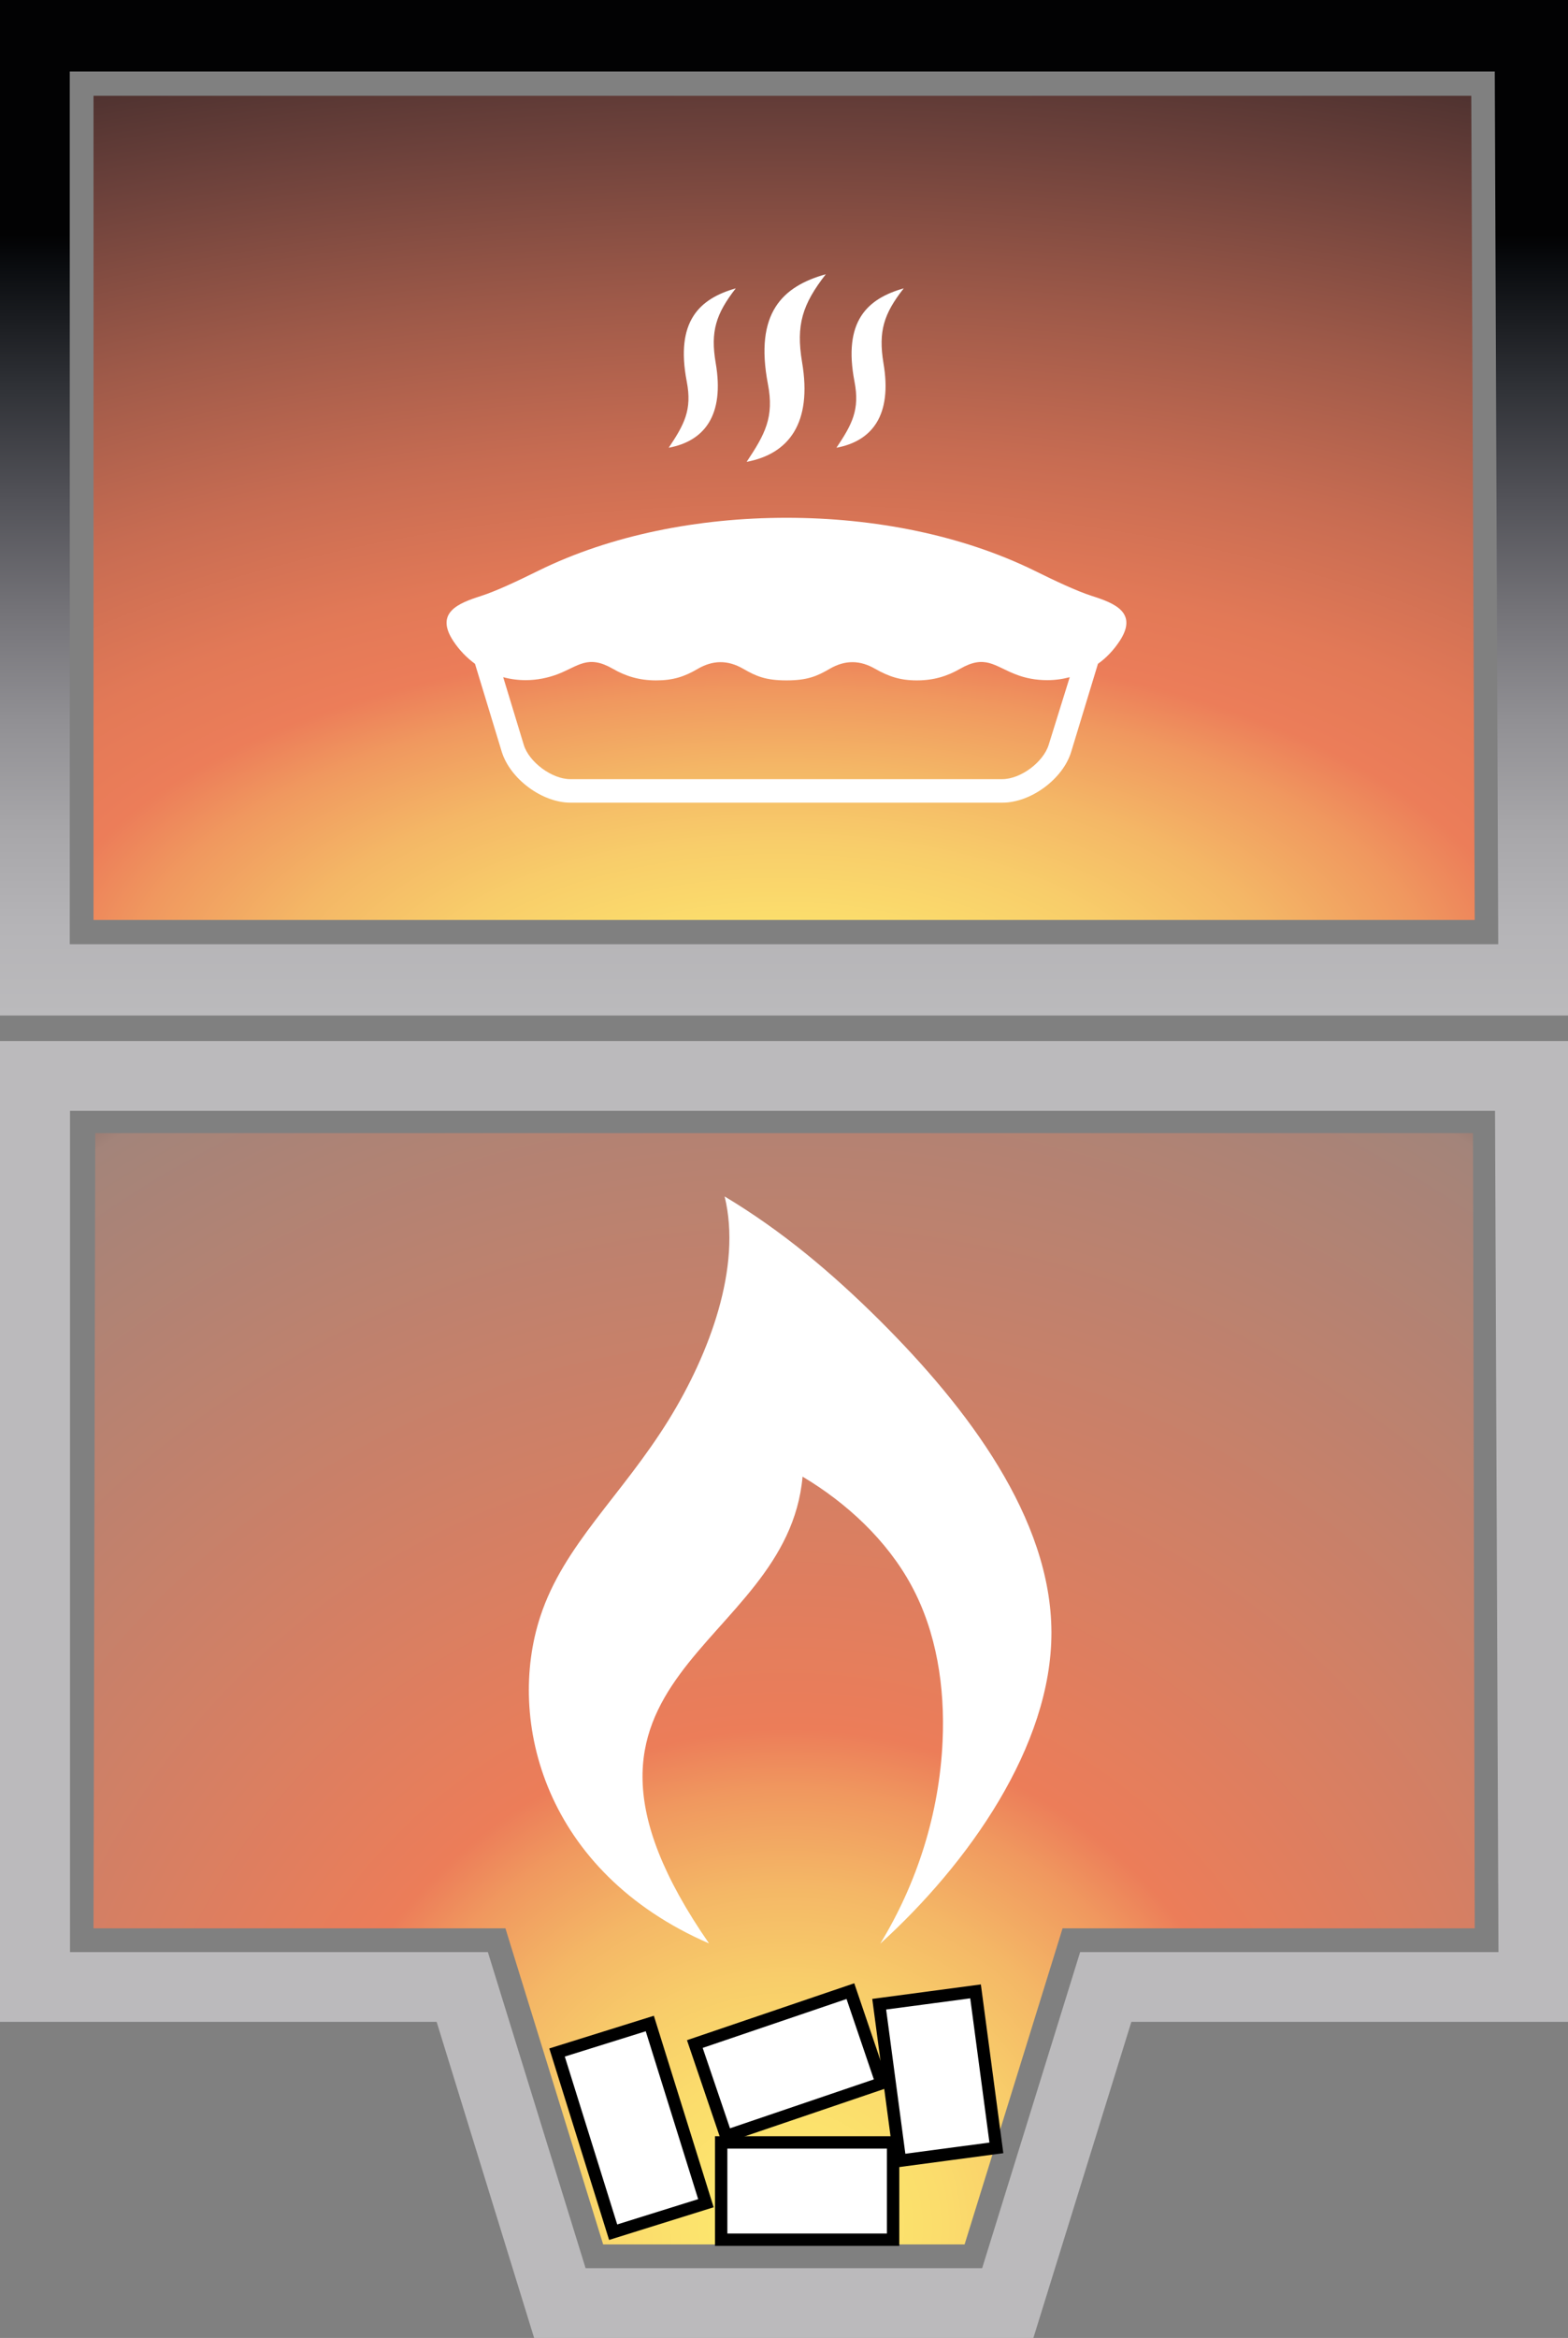 <?xml version="1.0" encoding="UTF-8" standalone="no"?>
<!-- Generator: Adobe Illustrator 24.2.0, SVG Export Plug-In . SVG Version: 6.00 Build 0)  -->

<svg
   xmlns:dc="http://purl.org/dc/elements/1.1/"
   xmlns:cc="http://creativecommons.org/ns#"
   xmlns:rdf="http://www.w3.org/1999/02/22-rdf-syntax-ns#"
   xmlns:svg="http://www.w3.org/2000/svg"
   xmlns="http://www.w3.org/2000/svg"
   xmlns:sodipodi="http://sodipodi.sourceforge.net/DTD/sodipodi-0.dtd"
   xmlns:inkscape="http://www.inkscape.org/namespaces/inkscape"
   version="1.1"
   id="Ebene_1"
   x="0px"
   y="0px"
   viewBox="0 0 63.38 94.46"
   xml:space="preserve"
   sodipodi:docname="Visu_Bake.svg"
   width="63.38"
   height="94.46"
   inkscape:version="0.92.4 (5da689c313, 2019-01-14)"><rect x="0" y="0" width="63.38" height="94.46" fill="#808080" stroke="none"/><defs
   id="defs864" /><sodipodi:namedview
   pagecolor="#ffffff"
   bordercolor="#666666"
   borderopacity="1"
   objecttolerance="10"
   gridtolerance="10"
   guidetolerance="10"
   inkscape:pageopacity="0"
   inkscape:pageshadow="2"
   inkscape:window-width="1920"
   inkscape:window-height="1017"
   id="namedview862"
   showgrid="false"
   fit-margin-top="0"
   fit-margin-left="0"
   fit-margin-right="0"
   fit-margin-bottom="0"
   inkscape:zoom="1.9764995"
   inkscape:cx="97.547496"
   inkscape:cy="105.99376"
   inkscape:window-x="-8"
   inkscape:window-y="-8"
   inkscape:window-maximized="1"
   inkscape:current-layer="Ebene_1" />
<style
   type="text/css"
   id="style2">
	.st0{fill:#010202;}
	.st1{fill:url(#SVGID_1_);}
	.st2{fill:url(#SVGID_2_);}
	.st3{fill:#BE361D;}
	.st4{fill:#7A797A;}
	.st5{fill:#4B4B4C;}
	.st6{fill:url(#SVGID_3_);}
	.st7{fill:url(#SVGID_4_);}
	.st8{fill:url(#SVGID_5_);}
	.st9{fill:url(#SVGID_6_);}
	.st10{fill:url(#SVGID_7_);}
	.st11{fill:url(#SVGID_8_);}
	.st12{fill:url(#SVGID_9_);}
	.st13{fill:url(#SVGID_10_);}
	.st14{fill:#656564;}
	.st15{fill:#6BB02E;}
	.st16{fill:url(#SVGID_11_);}
	.st17{fill:#FFFFFF;}
	.st18{fill:#D9DADB;}
	.st19{fill:#969696;}
	.st20{fill:#42A535;}
	.st21{fill:#DD4715;}
	.st22{fill:#872D19;}
	.st23{fill:url(#SVGID_12_);}
	.st24{fill:url(#SVGID_13_);}
	.st25{fill:url(#SVGID_14_);}
	.st26{opacity:0.5;fill:#A1A09F;}
	.st27{fill:url(#SVGID_15_);}
	.st28{fill:url(#SVGID_16_);}
	.st29{fill:url(#SVGID_17_);}
	.st30{fill:#EDEDED;}
	.st31{font-family:'NewsGothicStd-Bold';}
	.st32{font-size:8.354px;}
	.st33{fill:#676665;}
	.st34{fill:#070707;}
	.st35{fill:#DADBDD;}
	.st36{fill:none;stroke:#D9DADB;stroke-miterlimit:10;}
	.st37{font-size:8.371px;}
	.st38{font-family:'NewsGothicStd';}
	.st39{font-size:9.283px;}
	.st40{fill:url(#SVGID_18_);}
	.st41{fill:url(#SVGID_19_);}
	.st42{fill:#BBBABC;}
	.st43{fill:url(#SVGID_20_);}
	.st44{fill:#FFFFFF;stroke:#000000;stroke-width:0.5;}
	.st45{fill-rule:evenodd;clip-rule:evenodd;fill:#FFFFFF;}
</style>

<linearGradient
   id="SVGID_1_"
   gradientUnits="userSpaceOnUse"
   x1="140.853"
   y1="39.427"
   x2="140.853"
   y2="13.078">
	<stop
   offset="0.44"
   style="stop-color:#010202"
   id="stop6" />
	<stop
   offset="0.824"
   style="stop-color:#555556"
   id="stop8" />
	<stop
   offset="0.905"
   style="stop-color:#545354"
   id="stop10" />
	<stop
   offset="0.939"
   style="stop-color:#4F4F50"
   id="stop12" />
	<stop
   offset="0.965"
   style="stop-color:#484848"
   id="stop14" />
	<stop
   offset="0.973"
   style="stop-color:#444545"
   id="stop16" />
	<stop
   offset="1"
   style="stop-color:#A19F9E"
   id="stop18" />
</linearGradient>


<linearGradient
   id="SVGID_3_"
   gradientUnits="userSpaceOnUse"
   x1="29.757"
   y1="76.751"
   x2="29.757"
   y2="45.246">
	<stop
   offset="0"
   style="stop-color:#3E3C3E"
   id="stop82" />
	<stop
   offset="0.03"
   style="stop-color:#3E3D3D"
   id="stop84" />
	<stop
   offset="0.214"
   style="stop-color:#3F3E3C"
   id="stop86" />
	<stop
   offset="0.489"
   style="stop-color:#2A2B2A"
   id="stop88" />
	<stop
   offset="0.819"
   style="stop-color:#484B4C"
   id="stop90" />
	<stop
   offset="0.898"
   style="stop-color:#4A4C4D"
   id="stop92" />
	<stop
   offset="0.933"
   style="stop-color:#4F5152"
   id="stop94" />
	<stop
   offset="0.958"
   style="stop-color:#58595A"
   id="stop96" />
	<stop
   offset="0.979"
   style="stop-color:#656666"
   id="stop98" />
	<stop
   offset="0.998"
   style="stop-color:#777777"
   id="stop100" />
	<stop
   offset="1"
   style="stop-color:#79797A"
   id="stop102" />
</linearGradient>

<linearGradient
   id="SVGID_4_"
   gradientUnits="userSpaceOnUse"
   x1="0.241"
   y1="76.751"
   x2="0.241"
   y2="45.246">
	<stop
   offset="0"
   style="stop-color:#989999"
   id="stop107" />
	<stop
   offset="8.208158e-03"
   style="stop-color:#8D8C8D"
   id="stop109" />
	<stop
   offset="0.026"
   style="stop-color:#7A7979"
   id="stop111" />
	<stop
   offset="0.048"
   style="stop-color:#6C6A6B"
   id="stop113" />
	<stop
   offset="0.074"
   style="stop-color:#626161"
   id="stop115" />
	<stop
   offset="0.111"
   style="stop-color:#5D5B5C"
   id="stop117" />
	<stop
   offset="0.214"
   style="stop-color:#5C5A5B"
   id="stop119" />
	<stop
   offset="0.489"
   style="stop-color:#B4B3B4"
   id="stop121" />
	<stop
   offset="0.692"
   style="stop-color:#7F7F81"
   id="stop123" />
	<stop
   offset="0.829"
   style="stop-color:#7D7E7F"
   id="stop125" />
	<stop
   offset="0.888"
   style="stop-color:#787879"
   id="stop127" />
	<stop
   offset="0.932"
   style="stop-color:#6E6E6F"
   id="stop129" />
	<stop
   offset="0.968"
   style="stop-color:#616162"
   id="stop131" />
	<stop
   offset="0.973"
   style="stop-color:#5F5F60"
   id="stop133" />
	<stop
   offset="1"
   style="stop-color:#908E8E"
   id="stop135" />
</linearGradient>






<linearGradient
   id="SVGID_11_"
   gradientUnits="userSpaceOnUse"
   x1="14.911"
   y1="12.998"
   x2="14.911"
   y2="44.449">
	<stop
   offset="0"
   style="stop-color:#F29F88"
   id="stop384" />
	<stop
   offset="0.038"
   style="stop-color:#CC3E1C"
   id="stop386" />
	<stop
   offset="0.078"
   style="stop-color:#D54C29"
   id="stop388" />
	<stop
   offset="0.128"
   style="stop-color:#DE5A37"
   id="stop390" />
	<stop
   offset="0.184"
   style="stop-color:#E46442"
   id="stop392" />
	<stop
   offset="0.252"
   style="stop-color:#E76A49"
   id="stop394" />
	<stop
   offset="0.357"
   style="stop-color:#E96C4B"
   id="stop396" />
	<stop
   offset="0.439"
   style="stop-color:#E86A48"
   id="stop398" />
	<stop
   offset="0.533"
   style="stop-color:#E5633D"
   id="stop400" />
	<stop
   offset="0.634"
   style="stop-color:#E1572C"
   id="stop402" />
	<stop
   offset="0.72"
   style="stop-color:#DB491B"
   id="stop404" />
	<stop
   offset="0.951"
   style="stop-color:#B5351D"
   id="stop406" />
	<stop
   offset="1"
   style="stop-color:#803218"
   id="stop408" />
</linearGradient>


























<linearGradient
   id="SVGID_13_"
   gradientUnits="userSpaceOnUse"
   x1="29.757"
   y1="44.449"
   x2="29.757"
   y2="12.998">
	<stop
   offset="0"
   style="stop-color:#2E2415"
   id="stop520" />
	<stop
   offset="0.038"
   style="stop-color:#A8431C"
   id="stop522" />
	<stop
   offset="0.054"
   style="stop-color:#9F431C"
   id="stop524" />
	<stop
   offset="0.097"
   style="stop-color:#8B411B"
   id="stop526" />
	<stop
   offset="0.144"
   style="stop-color:#7C3E1A"
   id="stop528" />
	<stop
   offset="0.197"
   style="stop-color:#713B19"
   id="stop530" />
	<stop
   offset="0.259"
   style="stop-color:#6B3918"
   id="stop532" />
	<stop
   offset="0.357"
   style="stop-color:#693917"
   id="stop534" />
	<stop
   offset="0.422"
   style="stop-color:#6D3A18"
   id="stop536" />
	<stop
   offset="0.497"
   style="stop-color:#773D19"
   id="stop538" />
	<stop
   offset="0.577"
   style="stop-color:#88411B"
   id="stop540" />
	<stop
   offset="0.659"
   style="stop-color:#A0451C"
   id="stop542" />
	<stop
   offset="0.72"
   style="stop-color:#B6461C"
   id="stop544" />
	<stop
   offset="1"
   style="stop-color:#763917"
   id="stop546" />
</linearGradient>

<linearGradient
   id="SVGID_14_"
   gradientUnits="userSpaceOnUse"
   x1="0.241"
   y1="12.998"
   x2="0.241"
   y2="44.449">
	<stop
   offset="0"
   style="stop-color:#F3BBAB"
   id="stop551" />
	<stop
   offset="0.038"
   style="stop-color:#E69E8A"
   id="stop553" />
	<stop
   offset="0.053"
   style="stop-color:#E79D89"
   id="stop555" />
	<stop
   offset="0.172"
   style="stop-color:#EC9781"
   id="stop557" />
	<stop
   offset="0.357"
   style="stop-color:#EE967F"
   id="stop559" />
	<stop
   offset="0.542"
   style="stop-color:#EE9A82"
   id="stop561" />
	<stop
   offset="0.72"
   style="stop-color:#EDA28B"
   id="stop563" />
	<stop
   offset="1"
   style="stop-color:#C35C30"
   id="stop565" />
</linearGradient>


<linearGradient
   id="SVGID_15_"
   gradientUnits="userSpaceOnUse"
   x1="31.222"
   y1="29.802"
   x2="31.222"
   y2="13.059">
	<stop
   offset="0"
   style="stop-color:#000000"
   id="stop572" />
	<stop
   offset="0.681"
   style="stop-color:#A1A1A0"
   id="stop574" />
	<stop
   offset="1"
   style="stop-color:#828383"
   id="stop576" />
</linearGradient>

<linearGradient
   id="SVGID_16_"
   gradientUnits="userSpaceOnUse"
   x1="142.336"
   y1="30.42"
   x2="142.336"
   y2="13.677">
	<stop
   offset="0"
   style="stop-color:#000000"
   id="stop581" />
	<stop
   offset="0.681"
   style="stop-color:#A1A1A0"
   id="stop583" />
	<stop
   offset="1"
   style="stop-color:#828383"
   id="stop585" />
</linearGradient>

<linearGradient
   id="SVGID_17_"
   gradientUnits="userSpaceOnUse"
   x1="140.514"
   y1="30.36"
   x2="140.514"
   y2="13.617">
	<stop
   offset="0"
   style="stop-color:#000000"
   id="stop590" />
	<stop
   offset="1"
   style="stop-color:#666765"
   id="stop592" />
</linearGradient>












<g
   id="Backmodus"
   transform="translate(-157.66,-30.11)">
	<g
   id="Backfach">
		<linearGradient
   id="SVGID_18_"
   gradientUnits="userSpaceOnUse"
   x1="189.354"
   y1="71.148"
   x2="189.354"
   y2="30.116">
			<stop
   offset="0"
   style="stop-color:#BBBABC"
   id="stop767" />
			<stop
   offset="0.087"
   style="stop-color:#B5B4B7"
   id="stop769" />
			<stop
   offset="0.186"
   style="stop-color:#A7A6A9"
   id="stop771" />
			<stop
   offset="0.29"
   style="stop-color:#919094"
   id="stop773" />
			<stop
   offset="0.399"
   style="stop-color:#747378"
   id="stop775" />
			<stop
   offset="0.51"
   style="stop-color:#525258"
   id="stop777" />
			<stop
   offset="0.624"
   style="stop-color:#2E3035"
   id="stop779" />
			<stop
   offset="0.738"
   style="stop-color:#0A0C0F"
   id="stop781" />
			<stop
   offset="0.769"
   style="stop-color:#020203"
   id="stop783" />
		</linearGradient>
		<path
   class="st40"
   d="M 157.66,71.15 V 30.82 30.11 h 63.38 v 41.03 h -63.38 z m 2.82,-2.89 h 57.74 L 218.08,33 h -57.6 z"
   id="path786"
   style="fill:url(#SVGID_18_)"
   inkscape:connector-curvature="0" />
		
			<radialGradient
   id="SVGID_19_"
   cx="189.272"
   cy="5.126"
   r="96.059"
   fx="189.156"
   fy="23.961"
   gradientTransform="matrix(1,0,0,0.449,0,61.416)"
   gradientUnits="userSpaceOnUse">
			<stop
   offset="0"
   style="stop-color:#FDE86D"
   id="stop788" />
			<stop
   offset="0.047"
   style="stop-color:#FCE56D"
   id="stop790" />
			<stop
   offset="0.1"
   style="stop-color:#FBDC6C"
   id="stop792" />
			<stop
   offset="0.156"
   style="stop-color:#F8CD6A"
   id="stop794" />
			<stop
   offset="0.214"
   style="stop-color:#F4B766"
   id="stop796" />
			<stop
   offset="0.274"
   style="stop-color:#F0985F"
   id="stop798" />
			<stop
   offset="0.313"
   style="stop-color:#EC7D59"
   id="stop800" />
			<stop
   offset="0.373"
   style="stop-color:#E27957"
   id="stop802" />
			<stop
   offset="0.467"
   style="stop-color:#C76C52"
   id="stop804" />
			<stop
   offset="0.581"
   style="stop-color:#9F5A49"
   id="stop806" />
			<stop
   offset="0.713"
   style="stop-color:#6C413B"
   id="stop808" />
			<stop
   offset="0.856"
   style="stop-color:#352526"
   id="stop810" />
			<stop
   offset="1"
   style="stop-color:#020203"
   id="stop812" />
		</radialGradient>
		<polygon
   class="st41"
   points="161.44,67.28 161.44,33.98 217.13,33.98 217.27,67.28 "
   id="polygon815"
   style="fill:url(#SVGID_19_)" />
	</g>
	<g
   id="Aufheizen">
		<path
   class="st42"
   d="M 179.25,124.57 175.31,111.8 H 157.66 V 72.17 h 63.38 v 39.63 h -17.65 l -3.96,12.77 z m -18.77,-15.59 h 16.9 l 3.95,12.77 h 16.03 l 3.96,-12.77 h 16.91 l -0.14,-33.99 h -57.6 v 33.99 z"
   id="path818"
   inkscape:connector-curvature="0"
   style="fill:#bbbabc" />
		
			<radialGradient
   id="SVGID_20_"
   cx="193.237"
   cy="122.803"
   r="68.641"
   gradientTransform="matrix(0.935,0,0,0.935,8.806,5.231)"
   gradientUnits="userSpaceOnUse">
			<stop
   offset="0"
   style="stop-color:#FDE86D"
   id="stop820" />
			<stop
   offset="0.047"
   style="stop-color:#FCE56D"
   id="stop822" />
			<stop
   offset="0.1"
   style="stop-color:#FBDC6C"
   id="stop824" />
			<stop
   offset="0.156"
   style="stop-color:#F8CD6A"
   id="stop826" />
			<stop
   offset="0.214"
   style="stop-color:#F4B766"
   id="stop828" />
			<stop
   offset="0.274"
   style="stop-color:#F0985F"
   id="stop830" />
			<stop
   offset="0.313"
   style="stop-color:#EC7D59"
   id="stop832" />
			<stop
   offset="0.805"
   style="stop-color:#A3847A"
   id="stop834" />
			<stop
   offset="0.868"
   style="stop-color:#675453"
   id="stop836" />
			<stop
   offset="1"
   style="stop-color:#020203"
   id="stop838" />
		</radialGradient>
		<polygon
   class="st43"
   points="177.39,108.02 161.44,108.02 161.51,75.89 217.2,75.89 217.27,108.02 201.31,108.02 200.61,108.02 200.4,108.7 196.65,120.79 182.04,120.79 178.3,108.7 178.09,108.02 "
   id="polygon841"
   style="fill:url(#SVGID_20_)" />
		<path
   class="st17"
   d="m 186.32,108.63 c -6.66,-2.89 -8.2,-9.01 -6.82,-13.21 0.95,-2.9 3.29,-4.87 5.2,-7.96 1.64,-2.66 2.95,-6.16 2.25,-9.01 2.3,1.38 4.31,3.06 6.29,5.03 3.52,3.51 6.91,7.97 6.92,12.58 0.01,4.6 -3.37,9.36 -6.92,12.58 1.49,-2.44 2.39,-5.27 2.52,-8.18 0.1,-2.18 -0.24,-4.41 -1.26,-6.29 -0.99,-1.83 -2.62,-3.34 -4.4,-4.4 -0.62,7.05 -11.34,7.94 -3.78,18.86 z"
   id="path843"
   inkscape:connector-curvature="0"
   style="fill:#ffffff" />
		
			<rect
   x="181.35"
   y="112.24"
   transform="matrix(0.954,-0.298,0.298,0.954,-26.279,60.002)"
   class="st44"
   width="3.93"
   height="7.61"
   id="rect845"
   style="fill:#ffffff;stroke:#000000;stroke-width:0.5" />
		
			<rect
   x="186.16"
   y="111.46"
   transform="matrix(0.947,-0.322,0.322,0.947,-26.438,67.086)"
   class="st44"
   width="6.64"
   height="3.93"
   id="rect847"
   style="fill:#ffffff;stroke:#000000;stroke-width:0.5" />
		<rect
   x="186.81"
   y="116.67"
   class="st44"
   width="6.95"
   height="3.93"
   id="rect849"
   style="fill:#ffffff;stroke:#000000;stroke-width:0.5" />
		
			<rect
   x="193.61"
   y="110.92"
   transform="matrix(0.991,-0.132,0.132,0.991,-13.311,26.721)"
   class="st44"
   width="3.93"
   height="6.38"
   id="rect851"
   style="fill:#ffffff;stroke:#000000;stroke-width:0.5" />
	</g>
	<g
   id="g858">
		<path
   class="st45"
   d="m 185.42,45.53 c 0.22,1.14 -0.1,1.73 -0.73,2.67 1.45,-0.27 2.26,-1.32 1.9,-3.42 -0.22,-1.28 0.01,-1.99 0.81,-3.02 -1.47,0.42 -2.45,1.33 -1.98,3.77 z m 8.77,-3.77 c -1.48,0.42 -2.46,1.33 -1.99,3.77 0.22,1.14 -0.1,1.73 -0.73,2.67 1.45,-0.27 2.26,-1.32 1.9,-3.42 -0.21,-1.28 0.01,-1.99 0.82,-3.02 z m -3.15,-0.57 c -1.75,0.49 -2.89,1.56 -2.34,4.44 0.26,1.34 -0.12,2.03 -0.86,3.14 1.7,-0.32 2.66,-1.56 2.24,-4.03 -0.25,-1.5 0.01,-2.33 0.96,-3.55 z"
   id="path854"
   inkscape:connector-curvature="0"
   style="clip-rule:evenodd;fill:#ffffff;fill-rule:evenodd" />
		<path
   class="st45"
   d="m 201.8,54.19 c -0.62,-0.2 -1.47,-0.6 -2.34,-1.03 -2.92,-1.43 -6.45,-2.13 -10.01,-2.13 -3.56,0 -7.1,0.7 -10.01,2.13 -0.87,0.43 -1.72,0.83 -2.34,1.03 -0.91,0.29 -1.88,0.67 -1.11,1.83 0.24,0.36 0.53,0.66 0.87,0.91 l 1.08,3.55 c 0.34,1.1 1.63,2.06 2.78,2.06 h 17.46 c 1.15,0 2.45,-0.96 2.78,-2.06 l 1.08,-3.55 c 0.34,-0.24 0.63,-0.55 0.87,-0.91 0.77,-1.16 -0.2,-1.54 -1.11,-1.83 z m -1.75,6.01 c -0.22,0.71 -1.14,1.39 -1.88,1.39 h -17.46 c -0.74,0 -1.67,-0.69 -1.88,-1.39 L 178,57.47 c 0.29,0.08 0.6,0.12 0.91,0.12 0.45,0 0.89,-0.09 1.29,-0.24 0.85,-0.33 1.22,-0.8 2.23,-0.22 0.52,0.3 1.07,0.47 1.75,0.47 0.68,0 1.15,-0.15 1.69,-0.47 0.59,-0.34 1.19,-0.37 1.83,0 0.52,0.3 0.91,0.47 1.75,0.47 0.84,0 1.24,-0.17 1.75,-0.47 0.64,-0.37 1.24,-0.34 1.83,0 0.55,0.31 1.01,0.47 1.69,0.47 0.68,0 1.23,-0.17 1.75,-0.47 1.01,-0.58 1.38,-0.11 2.23,0.22 0.4,0.16 0.83,0.24 1.29,0.24 0.31,0 0.61,-0.04 0.91,-0.12 z"
   id="path856"
   inkscape:connector-curvature="0"
   style="clip-rule:evenodd;fill:#ffffff;fill-rule:evenodd" />
	</g>
</g>
</svg>